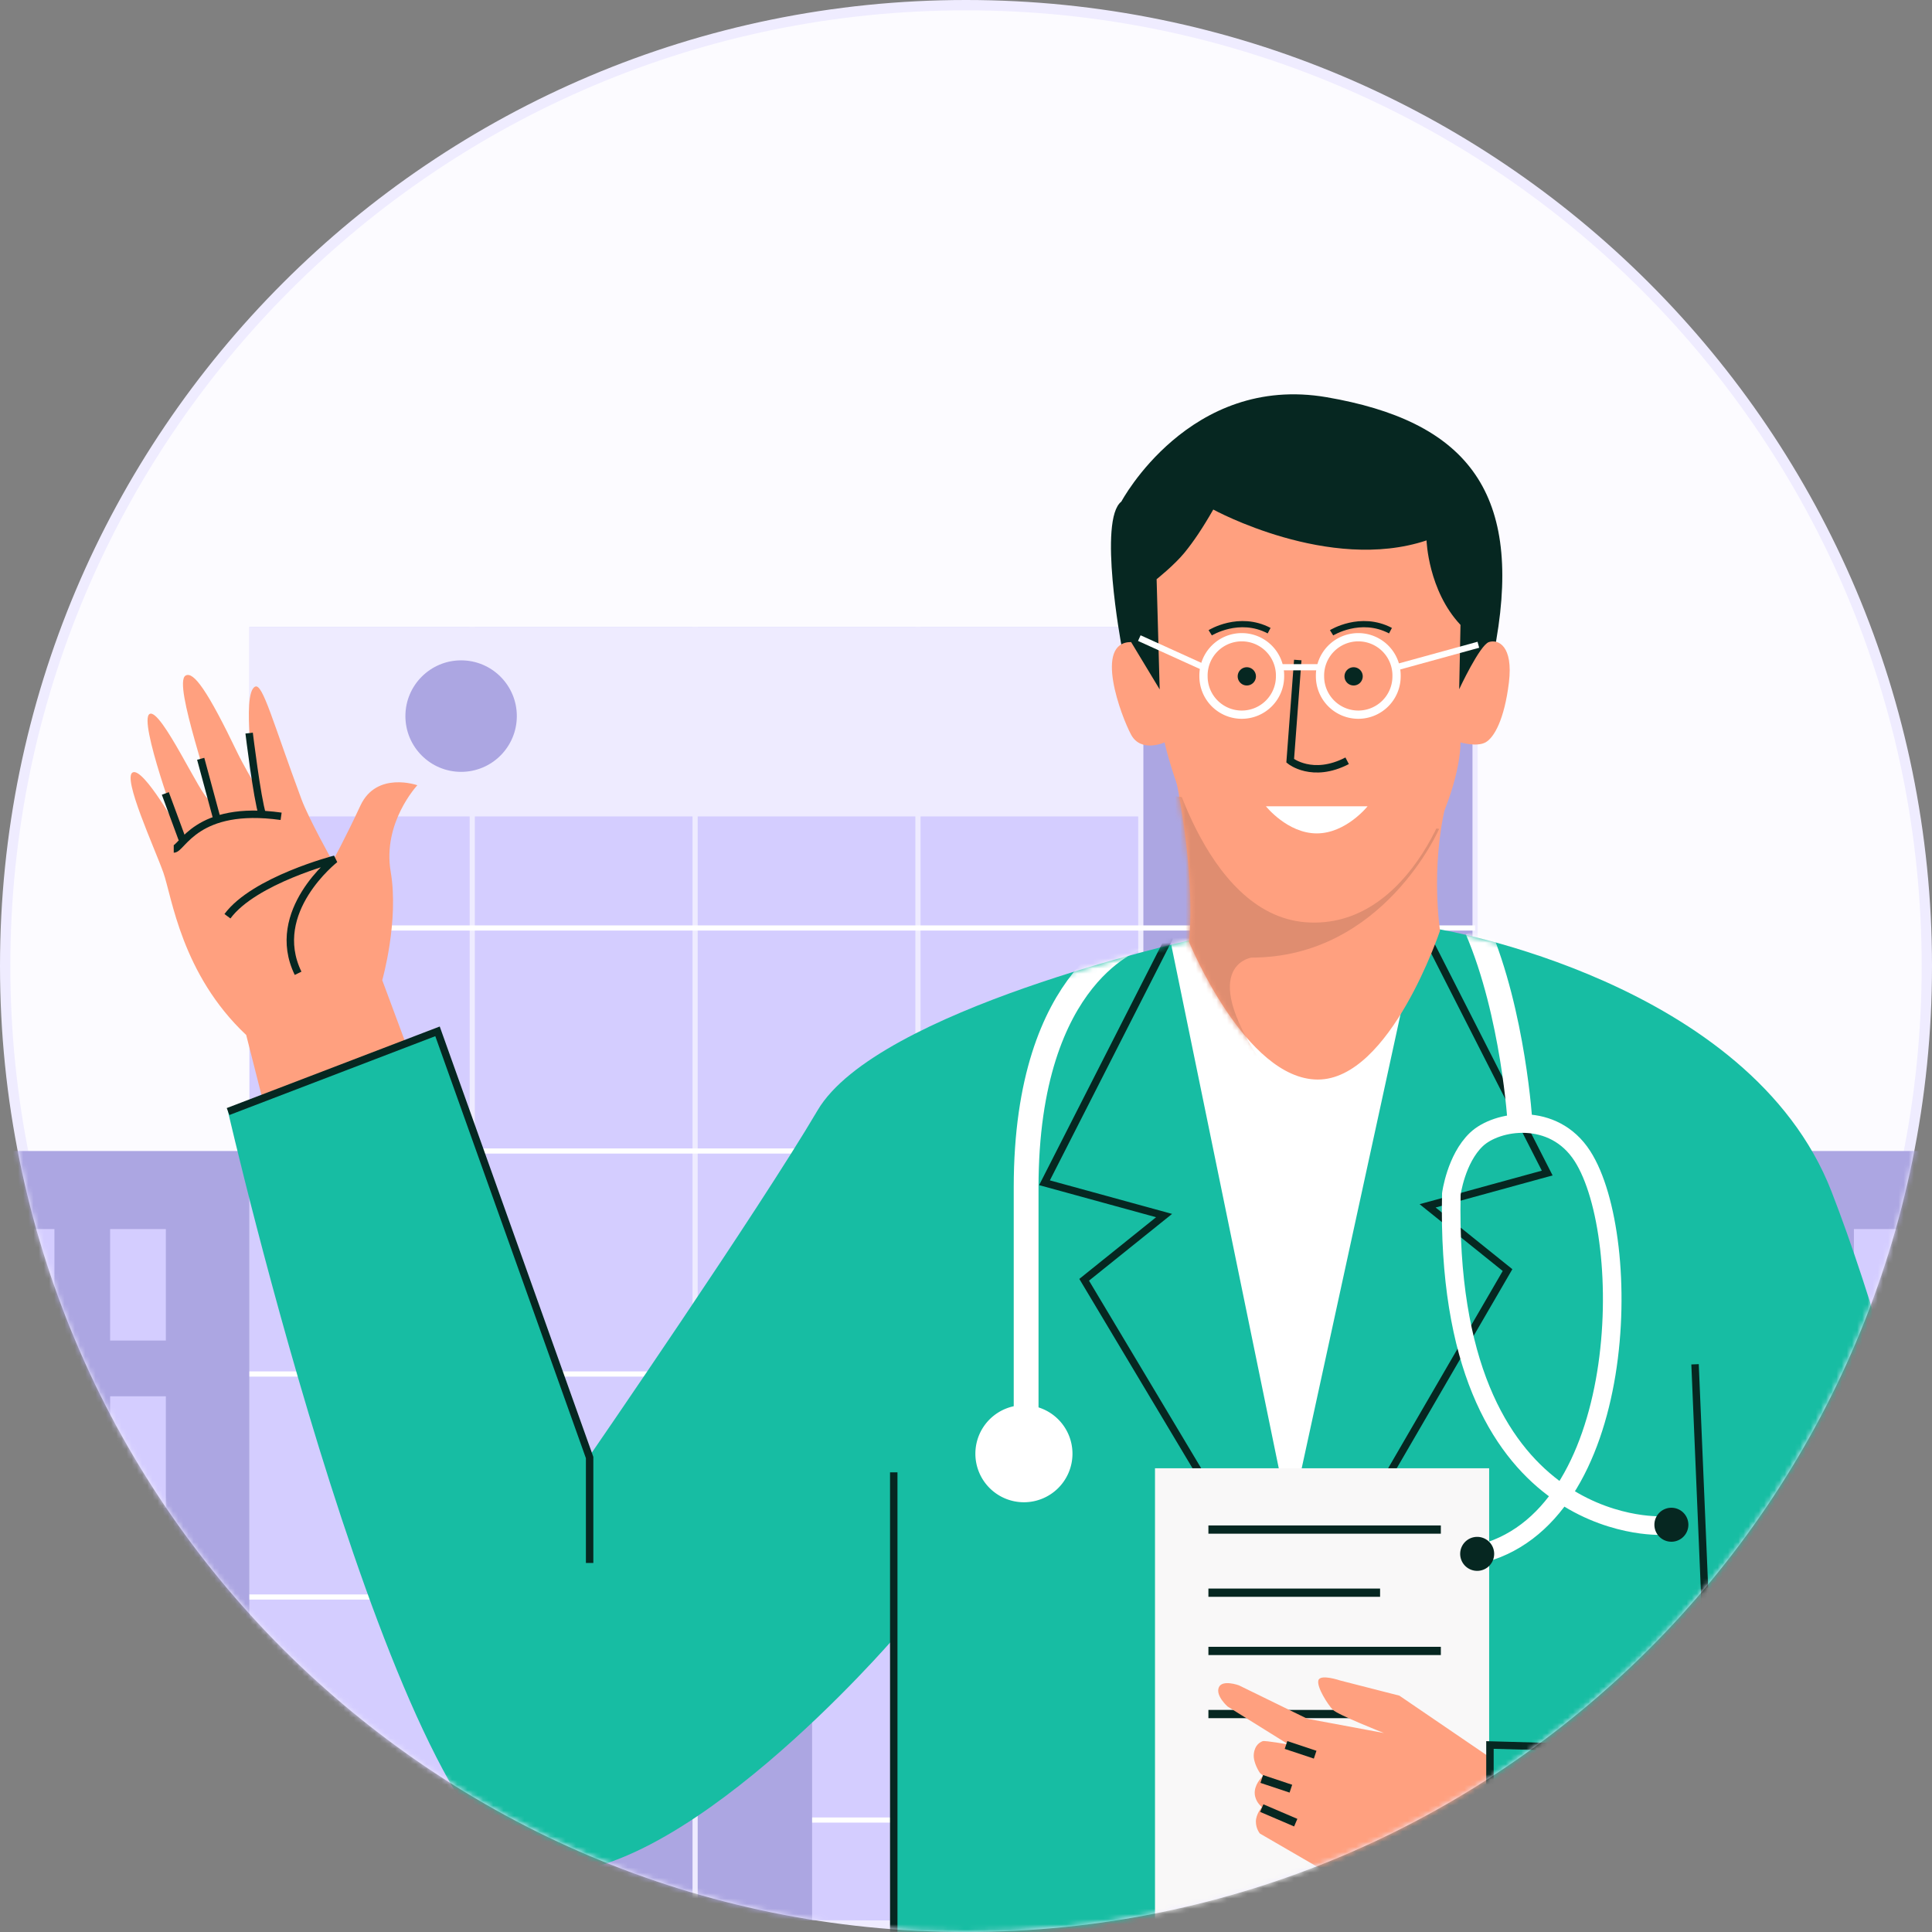 <svg width="374" height="374" fill="none" xmlns="http://www.w3.org/2000/svg">
  <rect width="100%" height="100%" fill="#808080" stroke="none"/>
  <path fill-rule="evenodd" clip-rule="evenodd" d="M187 373c102.725 0 186-83.275 186-186S289.725 1 187 1 1 84.275 1 187s83.275 186 186 186Z" fill="#FCFBFF" stroke="#EFECFF" stroke-width="2"/>
  <mask id="a" style="mask-type:alpha" maskUnits="userSpaceOnUse" x="0" y="0" width="374" height="374">
    <path fill-rule="evenodd" clip-rule="evenodd" d="M187 373c102.725 0 186-83.275 186-186S289.725 1 187 1 1 84.275 1 187s83.275 186 186 186Z" fill="#fff" stroke="#fff" stroke-width="2"/>
  </mask>
  <g mask="url(#a)">
    <g clip-path="url(#b)">
      <path fill-rule="evenodd" clip-rule="evenodd" d="M48.282 121.355h172.556v250.4H48.282v-250.4Z" fill="#D4CDFF"/>
      <path fill-rule="evenodd" clip-rule="evenodd" d="M48.282 222.811h-87.357v148.944h87.357V222.811Zm237.264-101.456h-64.708v250.4h64.708v-250.4Z" fill="#ACA6E2"/>
      <path fill-rule="evenodd" clip-rule="evenodd" d="M308.194 222.811h-87.357v148.944h87.357V222.811Z" fill="#D4CDFF"/>
      <path fill="#ACA6E2" d="M238.093 237.921h10.785v21.586h-10.785zm21.57 0h10.785v21.586h-10.785zm21.569 0h10.785v21.586h-10.785zM238.093 270.3h10.785v21.586h-10.785zm21.57 0h10.785v21.586h-10.785zm21.569 0h10.785v21.586h-10.785zm-43.139 32.38h10.785v21.586h-10.785zm21.57 0h10.785v21.586h-10.785zm21.569 0h10.785v21.586h-10.785zm-43.139 32.379h10.785v21.586h-10.785zm21.57 0h10.785v21.586h-10.785zm21.569 0h10.785v21.586h-10.785z"/>
      <path fill-rule="evenodd" clip-rule="evenodd" d="M308.194 222.811h67.944v148.944h-67.944V222.811Z" fill="#ACA6E2"/>
      <path d="M220.838 121.355v250.4" stroke="#EEEBFF"/>
      <path fill="#D4CDFF" d="M315.743 237.921h10.785v21.586h-10.785zm21.569 0h10.785v21.586h-10.785zm21.57 0h10.785v21.586h-10.785zM315.743 270.3h10.785v21.586h-10.785zm21.569 0h10.785v21.586h-10.785zm21.57 0h10.785v21.586h-10.785zm-43.139 32.38h10.785v21.586h-10.785zm21.569 0h10.785v21.586h-10.785zm21.57 0h10.785v21.586h-10.785zm-43.139 32.379h10.785v21.586h-10.785zm21.569 0h10.785v21.586h-10.785zm21.57 0h10.785v21.586h-10.785z"/>
      <path d="M253.192 121.355v101.456m32.354-101.456v101.456M177.698 121.355v250.4m-86.278-250.4v250.4" stroke="#EEEBFF"/>
      <path d="M48.282 352.328h173.115" stroke="#fff"/>
      <path fill-rule="evenodd" clip-rule="evenodd" d="M111.912 325.345h45.296v46.41h-45.296v-46.41Z" fill="#ACA6E2"/>
      <path fill-rule="evenodd" clip-rule="evenodd" d="M48.282 121.355h172.556v36.697H48.282v-36.697Z" fill="#EEEBFF"/>
      <path d="M134.56 121.355v250.4" stroke="#EEEBFF"/>
      <path d="M48.282 179.638h237.264M48.282 222.811h237.264M48.282 265.983h173.115" stroke="#fff"/>
      <path fill-rule="evenodd" clip-rule="evenodd" d="M89.264 149.417c5.956 0 10.784-4.832 10.784-10.793 0-5.96-4.828-10.793-10.784-10.793s-10.785 4.833-10.785 10.793c0 5.961 4.829 10.793 10.785 10.793Z" fill="#ACA6E2"/>
      <path d="M48.282 309.155h173.115" stroke="#fff"/>
      <path fill="#D4CDFF" d="M-.25 237.921h10.785v21.586H-.25zm21.57 0h10.785v21.586H21.32zM-.25 270.3h10.785v21.586H-.25zm21.57 0h10.785v21.586H21.32zM-.25 302.68h10.785v21.586H-.25zm21.57 0h10.785v21.586H21.32zM-.25 335.059h10.785v21.586H-.25zm21.57 0h10.785v21.586H21.32z"/>
    </g>
    <path fill-rule="evenodd" clip-rule="evenodd" d="m83.55 215.436-9.552-25.689s3.268-11.491 1.634-20.992c-1.635-9.502 5.161-16.749 5.161-16.749s-7.89-2.788-11.018 3.931c-3.127 6.72-5.402 10.796-5.402 10.796s-4.636-8.302-6.01-12.003c-5.52-14.854-7.504-22.488-8.971-21.812-2.75 1.267 0 19.088 0 19.088s-2.414-4.172-3.363-6.147c-5.928-12.345-8.572-15.918-10.095-15.085-2.649 1.45 5.845 23.956 4.521 23.956-1.323 0-9.284-17.789-11.501-16.516-2.218 1.272 5.718 22.641 5.718 22.641s-6.831-12.274-8.96-11.343c-2.128.93 4.275 14.773 5.92 19.433 1.645 4.66 3.505 19.626 16.03 31.415l6.265 24.664 29.624-9.588Z" fill="#FFA07F"/>
    <path fill-rule="evenodd" clip-rule="evenodd" d="M217.071 124.82s-4.521-24.254 0-27.719c0 0 13.192-24.777 39.761-20.205 26.569 4.572 37.865 17.8 32.815 47.039-5.05 29.24-66.305 14.064-66.305 14.064l-6.271-13.179Z" fill="#062721"/>
    <path fill-rule="evenodd" clip-rule="evenodd" d="M332.695 379.899s43.343 2.47 48.848-15.787c5.504-18.256-11.16-92.716-27.003-133.473-15.842-40.757-75.839-50.725-75.839-50.725l-48.593 2.169s-60.364 13.365-71.837 32.855c-11.472 19.49-44.197 66.984-44.197 66.984L84.63 199.414l-40.545 15.524s32.926 143.273 59.729 147.405c26.803 4.132 69.264-45.252 69.264-45.252v158.873h159.617v-96.065Z" fill="#17BDA3"/>
    <mask id="c" style="mask-type:alpha" maskUnits="userSpaceOnUse" x="44" y="179" width="339" height="297">
      <path fill-rule="evenodd" clip-rule="evenodd" d="M332.695 379.899s43.343 2.47 48.848-15.787c5.504-18.256-11.16-92.716-27.003-133.473-15.842-40.757-75.839-50.725-75.839-50.725l-48.593 2.169s-60.364 13.365-71.837 32.855c-11.472 19.49-44.197 66.984-44.197 66.984L84.63 199.414l-40.545 15.524s32.926 143.273 59.729 147.405c26.803 4.132 69.264-45.252 69.264-45.252v158.873h159.617v-96.065Z" fill="#fff"/>
    </mask>
    <g mask="url(#c)">
      <path fill-rule="evenodd" clip-rule="evenodd" d="M226.421 181.38 249.7 294.719l25.147-115.509-48.426 2.17Z" fill="#fff"/>
      <path d="m226.424 181.38-24.228 47.579 23.15 6.351-15.472 12.435 39.829 66.614M275.282 179.5l24.228 47.579-23.15 6.351 15.472 12.435-39.78 68.493" stroke="#062721" stroke-width="1.44"/>
      <path d="M294.265 217.496s-1.257-21.135-8.303-37.582m-65.407 1.466s-21.916 6.4-21.916 48.496v51.977" stroke="#fff" stroke-width="4.8"/>
      <path fill-rule="evenodd" clip-rule="evenodd" d="M198.213 290.809a9.397 9.397 0 0 0 9.398-9.398 9.398 9.398 0 1 0-9.398 9.398Z" fill="#fff"/>
    </g>
    <path fill="#F9F8F8" d="M223.586 284.231h64.686v92.948h-64.686z"/>
    <path d="M233.926 296.097h44.995m-44.995 12.217h33.233m-33.233 11.277h44.995m-44.995 12.217h33.233" stroke="#062721" stroke-width="1.597"/>
    <path fill-rule="evenodd" clip-rule="evenodd" d="m288.421 340.198-17.524-11.949-11.486-2.942s-3.88-1.331-4.202 0c-.321 1.332 1.864 4.723 2.826 5.691.963.969 9.86 4.481 9.86 4.481l-14.827-2.761-13.237-6.467s-3.248-1.198-3.897.418c-.65 1.615 1.699 3.674 1.699 3.674l11.827 7.371s-4.608-.832-5.051-.648c-.443.184-1.472.672-1.689 2.409-.218 1.737 1.189 3.752 1.189 3.752l.629.528s-1.443 1.264-1.63 2.926c-.188 1.661 1.001 2.776 1.001 2.776l.349.38s-1.141 1.345-1.141 2.788c0 1.443.792 2.326.792 2.326l14.676 8.508s17.108 2.429 29.836 1.155v-24.416Z" fill="#FFA07F"/>
    <path d="m244.252 344.377 5.639 1.879m-5.639 3.76 6.579 2.819m-1.88-15.037 5.639 1.88" stroke="#062721" stroke-width="1.597"/>
    <path fill-rule="evenodd" clip-rule="evenodd" d="M227.477 150.06s4.042 18.282 2.694 32.259c0 0 10.899 26.662 24.942 26.662 14.043 0 23.651-28.832 23.651-28.832s-1.842-11.877 1.058-24.155c2.9-12.278-52.345-5.934-52.345-5.934Z" fill="#FFA07F"/>
    <mask id="d" style="mask-type:alpha" maskUnits="userSpaceOnUse" x="227" y="148" width="53" height="61">
      <path fill-rule="evenodd" clip-rule="evenodd" d="M227.477 150.06s4.042 18.282 2.694 32.259c0 0 10.899 26.662 24.942 26.662 14.043 0 23.651-28.832 23.651-28.832s-1.842-11.877 1.058-24.155c2.9-12.278-52.345-5.934-52.345-5.934Z" fill="#fff"/>
    </mask>
    <g mask="url(#d)">
      <path fill-rule="evenodd" clip-rule="evenodd" d="M278.596 160.457s-10.828 24.916-36.333 24.916c0 0-11.376 1.611 3.395 22.439l-21.812-22.995 3.631-30.68 51.119 6.32Z" fill="#DF8D70"/>
    </g>
    <path fill-rule="evenodd" clip-rule="evenodd" d="M287.56 143.717c1.679-.92 3.665-4.457 4.536-11.582.871-7.124-2.086-8.437-3.868-7.844-1.783.594-5.756 9.128-5.756 9.128l.254-12.454c-6.266-6.656-6.573-16.35-6.573-16.35-18.906 6.3-41.286-5.977-41.286-5.977-2.067 3.608-3.795 6.175-5.553 8.331-1.966 2.412-5.414 5.157-5.414 5.157l.594 21.329-5.533-9.164c-7.305 0-1.927 14.354 0 17.93 1.927 3.576 6.478 1.496 6.478 1.496s7.232 33.331 27.378 34.82c20.147 1.489 29.909-25.32 29.909-34.82 0 0 3.156.919 4.834 0Z" fill="#FFA07F"/>
    <path d="M44.03 177.369c5.175-7 20.815-11.043 20.815-11.043s-12.965 10.102-7.14 22.086m-9.477-46.5s1.542 12.706 2.553 15.767m-11.929-10.79 3.16 11.693m-10.008-4.985 3.266 8.849" stroke="#062721" stroke-width="1.44"/>
    <path d="M33.633 164.352c1.633 0 4.339-8.638 20.785-6.331m118.596 126.994v104.579M44.152 215.174l40.544-15.525 29.445 82.509v20.404" stroke="#062721" stroke-width="1.44"/>
    <path fill-rule="evenodd" clip-rule="evenodd" d="M254.901 161.331c-5.662 0-9.841-5.249-9.841-5.249h19.682s-4.179 5.249-9.841 5.249Z" fill="#fff"/>
    <path d="m251.225 127.768-1.465 19.506s4.285 3.492 11.022 0" stroke="#062721" stroke-width="1.44"/>
    <path fill-rule="evenodd" clip-rule="evenodd" d="M241.319 132.695a1.765 1.765 0 1 0-.001-3.529 1.765 1.765 0 0 0 .001 3.529Z" fill="#062721"/>
    <path d="M321.571 295.317s-42.049 2.047-40.618-64.195c0 0 .895-6.762 4.834-10.528 3.94-3.765 14.937-5.521 20.542 3.206 10.1 15.728 9.082 70.749-20.542 77.192" stroke="#fff" stroke-width="3.6"/>
    <path fill-rule="evenodd" clip-rule="evenodd" d="M323.55 298.451a3.289 3.289 0 1 0 0-6.578 3.289 3.289 0 0 0 0 6.578Zm-37.595 5.639a3.29 3.29 0 1 0-.001-6.58 3.29 3.29 0 0 0 .001 6.58Zm-23.961-171.395a1.765 1.765 0 1 0-.001-3.529 1.765 1.765 0 0 0 .001 3.529Z" fill="#062721"/>
    <path clip-rule="evenodd" d="M240.384 138.348a7.41 7.41 0 0 0 7.408-7.41 7.41 7.41 0 1 0-14.816 0 7.409 7.409 0 0 0 7.408 7.41Zm22.555 0a7.409 7.409 0 0 0 7.408-7.41 7.41 7.41 0 1 0-14.816 0 7.41 7.41 0 0 0 7.408 7.41Z" stroke="#fff" stroke-width="1.597" stroke-linecap="round"/>
    <path d="M247.797 129.165h7.739m14.817 0 15.83-4.353m-53.202 4.354-12.43-5.639" stroke="#fff" stroke-width="1.2"/>
    <path d="M234.279 122.497s5.574-3.474 11.4-.413m12.092.413s5.574-3.474 11.4-.413" stroke="#062721" stroke-width="1.2"/>
    <path d="M367.829 351.425c-3.283-10.363-12.694-11.747-12.694-11.747l-66.708-1.88v32.32s43.522 14.027 77.083 7m-37.379-113.015 3.184 75.575" stroke="#062721" stroke-width="1.44"/>
  </g>
  <defs>
    <clipPath id="b">
      <path fill="#fff" transform="translate(-39.075 121.355)" d="M0 0h415.857v250.61H0z"/>
    </clipPath>
  </defs>
</svg>
